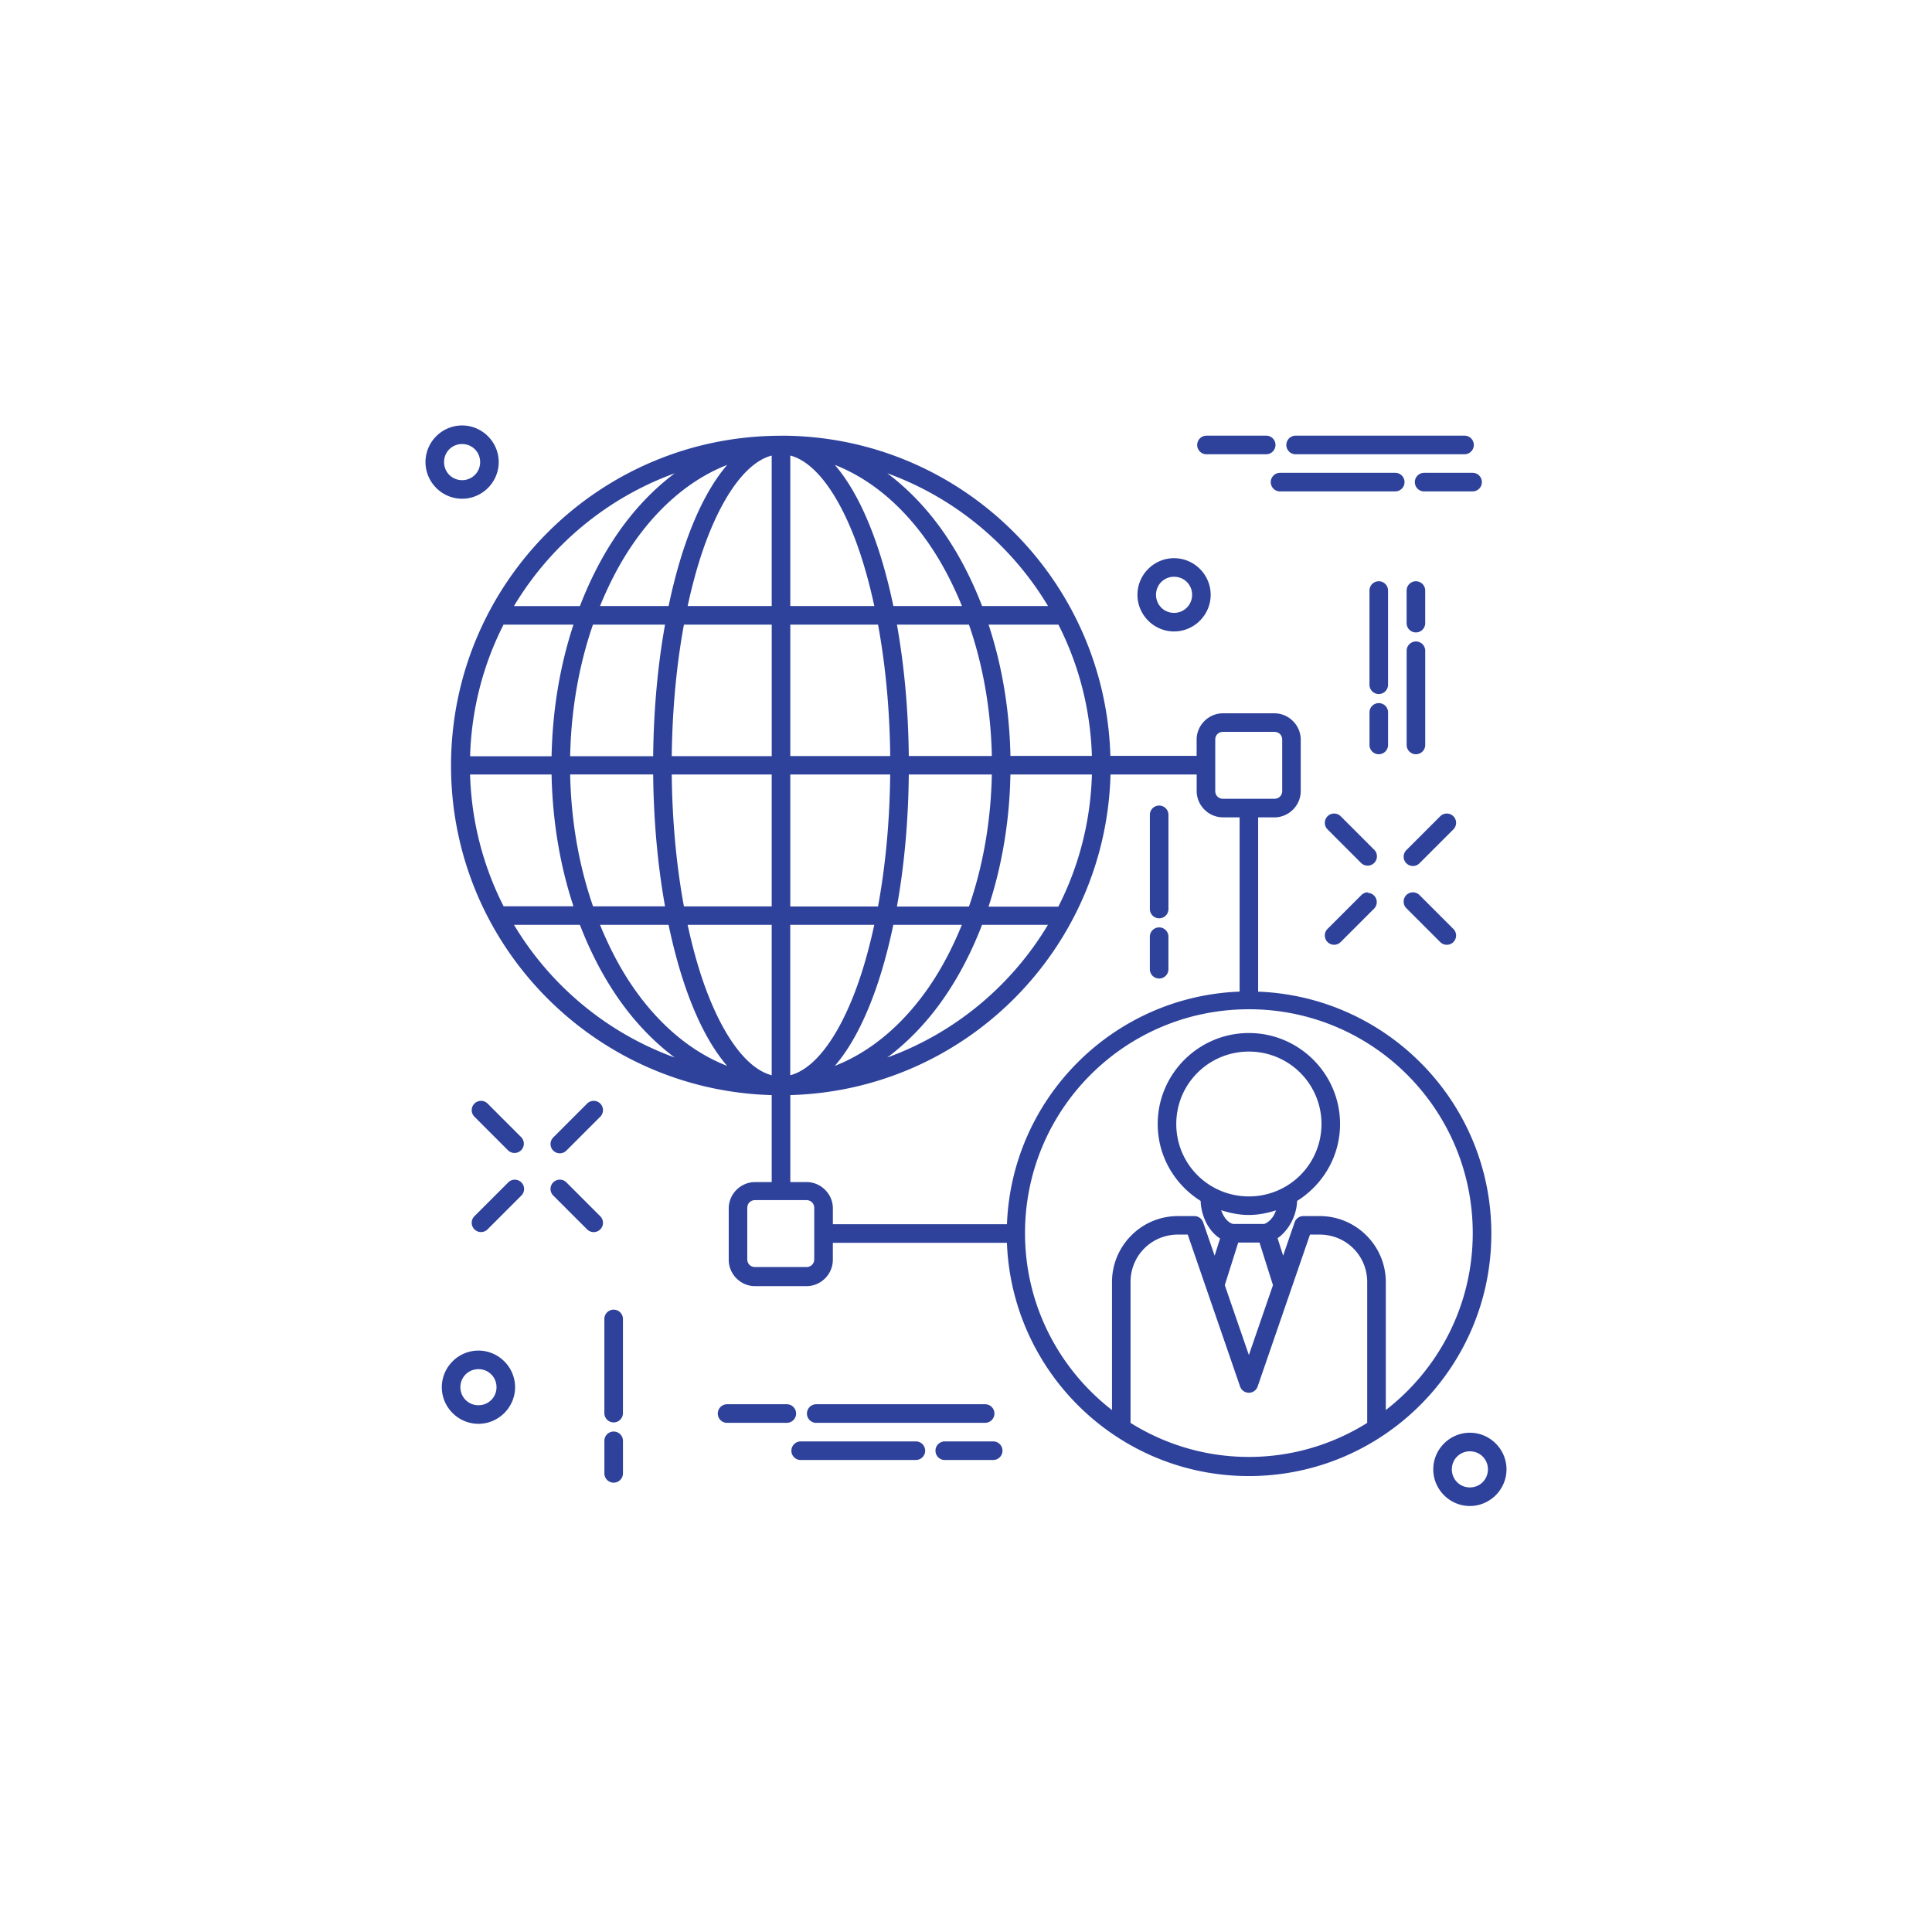 <svg xmlns="http://www.w3.org/2000/svg" viewBox="-20 -20 104 104" version="1.1" x="0px" y="0px" data-icon="true" fill="#2E429B"><g transform="translate(0,-988.362)"><path style="color:#000000;font-style:normal;font-variant:normal;font-weight:normal;font-stretch:normal;font-size:medium;line-height:normal;font-family:sans-serif;text-indent:0;text-align:start;text-decoration:none;text-decoration-line:none;text-decoration-style:solid;text-decoration-color:#000000;letter-spacing:normal;word-spacing:normal;text-transform:none;direction:ltr;block-progression:tb;writing-mode:lr-tb;baseline-shift:baseline;text-anchor:start;white-space:normal;clip-rule:nonzero;display:inline;overflow:visible;visibility:visible;opacity:1;isolation:auto;mix-blend-mode:normal;color-interpolation:sRGB;color-interpolation-filters:linearRGB;solid-color:#000000;solid-opacity:1;fill:#2E429B;fill-opacity:1;fill-rule:evenodd;stroke:none;stroke-width:1px;stroke-linecap:round;stroke-linejoin:miter;stroke-miterlimit:4;stroke-dasharray:none;stroke-dashoffset:0;stroke-opacity:1;color-rendering:auto;image-rendering:auto;shape-rendering:auto;text-rendering:auto;enable-background:accumulate" d="m 4.875,991.265 c -1.083,10e-6 -1.971,0.888 -1.971,1.971 6e-7,1.083 0.888,1.973 1.971,1.973 1.083,0 1.971,-0.89 1.971,-1.973 -6e-7,-1.083 -0.888,-1.971 -1.971,-1.971 z m 40.064,0.549 a 0.501,0.501 0 1 0 0.051,1 l 3.17,0 a 0.5,0.5 0 1 0 0,-1 l -3.17,0 a 0.5,0.5 0 0 0 -0.051,0 z m 4.799,0 a 0.501,0.501 0 1 0 0.051,1 l 9.047,0 a 0.5,0.5 0 1 0 0,-1 l -9.047,0 a 0.5,0.5 0 0 0 -0.051,0 z m -27.697,0.004 c -9.803,0 -17.762,7.957 -17.762,17.76 2.79e-5,9.634 7.692,17.467 17.262,17.734 l 0,4.682 -0.895,0 c -0.777,0 -1.418,0.641 -1.418,1.418 l 0,2.766 c 0,0.777 0.641,1.418 1.418,1.418 l 2.766,0 c 0.777,0 1.42,-0.641 1.42,-1.418 l 0,-0.916 9.371,0 c 0.263,6.971 5.99,12.557 13.025,12.557 7.202,0 13.051,-5.849 13.051,-13.051 -3.3e-5,-7.034 -5.583,-12.761 -12.553,-13.025 l 0,-9.381 0.873,0 c 0.777,0 1.42,-0.641 1.42,-1.418 l 0,-2.766 c 0,-0.777 -0.643,-1.418 -1.42,-1.418 l -2.766,0 c -0.777,0 -1.418,0.641 -1.418,1.418 l 0,0.873 -4.643,0 c -0.28,-9.559 -8.106,-17.236 -17.732,-17.236 z M 4.875,992.265 c 0.542,0 0.971,0.429 0.971,0.971 -3e-7,0.542 -0.429,0.973 -0.971,0.973 -0.542,0 -0.971,-0.43 -0.971,-0.973 3e-7,-0.542 0.429,-0.971 0.971,-0.971 z m 16.666,0.619 0,8.102 -4.525,0 c 0.273,-1.261 0.598,-2.423 0.975,-3.439 0.564,-1.523 1.234,-2.738 1.939,-3.543 0.537,-0.614 1.076,-0.979 1.611,-1.119 z m 1,0 c 0.535,0.14 1.074,0.505 1.611,1.119 0.705,0.805 1.374,2.02 1.938,3.543 0.376,1.017 0.702,2.179 0.975,3.439 l -4.523,0 0,-8.102 z m -3.396,0.504 c -0.809,0.938 -1.507,2.234 -2.092,3.812 -0.417,1.126 -0.772,2.402 -1.062,3.785 l -3.691,0 c 0.496,-1.217 1.083,-2.341 1.762,-3.328 1.405,-2.043 3.152,-3.517 5.084,-4.27 z m 5.793,0 c 1.931,0.753 3.677,2.226 5.082,4.27 0.679,0.988 1.266,2.112 1.762,3.328 l -3.691,0 c -0.29,-1.383 -0.645,-2.659 -1.062,-3.785 -0.584,-1.578 -1.281,-2.874 -2.09,-3.812 z m 23.961,0.426 a 0.501,0.501 0 1 0 0.051,1 l 6.156,0 a 0.5,0.5 0 1 0 0,-1 l -6.156,0 a 0.5,0.5 0 0 0 -0.051,0 z m 7.756,0 a 0.501,0.501 0 1 0 0.051,1 l 2.564,0 a 0.5,0.5 0 1 0 0,-1 l -2.564,0 a 0.5,0.5 0 0 0 -0.051,0 z m -40.33,0.023 c -1.149,0.861 -2.193,1.956 -3.086,3.254 -0.795,1.156 -1.472,2.468 -2.021,3.895 l -3.551,0 c 1.965,-3.281 5.012,-5.825 8.658,-7.148 z m 11.434,0 c 3.646,1.323 6.692,3.868 8.656,7.148 l -3.549,0 c -0.549,-1.427 -1.227,-2.739 -2.021,-3.895 -0.893,-1.298 -1.937,-2.393 -3.086,-3.254 z m 15.441,4.572 c -1.083,0 -1.971,0.888 -1.971,1.971 5.2e-5,1.083 0.888,1.973 1.971,1.973 1.083,0 1.971,-0.89 1.971,-1.973 2.1e-5,-1.083 -0.888,-1.971 -1.971,-1.971 z m 0,1 c 0.542,0 0.971,0.428 0.971,0.971 -2.6e-5,0.542 -0.429,0.973 -0.971,0.973 -0.542,0 -0.971,-0.431 -0.971,-0.973 -1.1e-5,-0.542 0.429,-0.971 0.971,-0.971 z m 11.012,0.242 A 0.5,0.5 0 0 0 53.719,1000.16 l 0,5.062 a 0.5,0.5 0 1 0 1,0 l 0,-5.062 a 0.5,0.5 0 0 0 -0.508,-0.508 z m 2,0 A 0.5,0.5 0 0 0 55.719,1000.16 l 0,1.746 a 0.5,0.5 0 1 0 1,0 l 0,-1.746 a 0.5,0.5 0 0 0 -0.508,-0.508 z m -49.104,2.334 3.762,0 c -0.712,2.162 -1.129,4.557 -1.178,7.088 l -4.387,0 c 0.075,-2.549 0.713,-4.952 1.803,-7.092 z m 4.814,0 3.877,0 c -0.387,2.158 -0.612,4.551 -0.639,7.084 l -4.469,0 c 0.052,-2.549 0.49,-4.951 1.23,-7.088 z m 4.895,0 4.725,0 0,7.08 -5.381,0 c 0.028,-2.544 0.262,-4.945 0.656,-7.084 z m 5.725,0 4.723,0 c 0.394,2.137 0.628,4.535 0.656,7.076 l -5.379,0 0,-7.08 z m 5.74,0 3.877,0 c 0.74,2.132 1.179,4.529 1.232,7.072 l -4.471,0 c -0.027,-2.53 -0.252,-4.92 -0.639,-7.076 z m 4.932,0 3.76,0 c 1.086,2.133 1.724,4.528 1.803,7.068 l -4.385,0 c -0.051,-2.526 -0.467,-4.914 -1.178,-7.072 z m 22.998,0.908 a 0.5,0.5 0 0 0 -0.492,0.508 l 0,5.062 a 0.5,0.5 0 1 0 1,0 l 0,-5.062 a 0.5,0.5 0 0 0 -0.508,-0.508 z m -2,3.318 a 0.5,0.5 0 0 0 -0.492,0.506 l 0,1.746 a 0.5,0.5 0 1 0 1,0 l 0,-1.746 a 0.5,0.5 0 0 0 -0.508,-0.506 z m -8.377,1.547 2.766,0 c 0.241,0 0.42,0.177 0.42,0.418 l 0,2.766 c 0,0.241 -0.179,0.418 -0.42,0.418 l -2.766,0 c -0.241,0 -0.418,-0.177 -0.418,-0.418 l 0,-2.766 c 0,-0.241 0.177,-0.418 0.418,-0.418 z m -1.418,2.291 0,0.893 c 0,0.777 0.641,1.418 1.418,1.418 l 0.893,0 0,9.381 c -6.799,0.26 -12.262,5.721 -12.523,12.52 l -9.371,0 0,-0.85 c 0,-0.777 -0.643,-1.418 -1.42,-1.418 l -0.871,0 0,-4.682 c 9.41,-0.263 16.985,-7.845 17.236,-17.258 l 4.639,0 z m -5.639,0 c -0.072,2.559 -0.713,4.97 -1.807,7.117 l -3.758,0 c 0.715,-2.17 1.131,-4.573 1.178,-7.113 l 4.387,0 z m -5.387,0 c -0.05,2.559 -0.488,4.969 -1.232,7.113 l -3.877,0 c 0.389,-2.166 0.613,-4.567 0.639,-7.109 l 4.471,0 z m -5.471,0 c -0.027,2.554 -0.26,4.963 -0.656,7.109 l -4.723,0 0,-7.105 5.379,0 z m -6.379,0 0,7.105 -4.725,0 c -0.396,-2.145 -0.629,-4.55 -0.656,-7.101 l 5.381,0 z m -6.381,0 c 0.026,2.539 0.251,4.938 0.639,7.101 l -3.875,0 c -0.742,-2.14 -1.181,-4.544 -1.232,-7.098 l 4.469,0 z m -5.469,0 c 0.049,2.535 0.464,4.932 1.178,7.098 l -3.76,0 c -1.09,-2.14 -1.729,-4.543 -1.805,-7.094 l 4.387,0 z m 32.699,1.676 a 0.5,0.5 0 0 0 -0.492,0.506 l 0,5.064 a 0.5,0.5 0 1 0 1,0 l 0,-5.064 a 0.5,0.5 0 0 0 -0.508,-0.506 z m 9.426,0.43 a 0.5,0.5 0 0 0 -0.348,0.859 l 1.811,1.812 a 0.501,0.501 0 0 0 0.709,-0.707 l -1.812,-1.812 a 0.5,0.5 0 0 0 -0.359,-0.152 z m 6.051,0 a 0.5,0.5 0 0 0 -0.344,0.152 l -1.812,1.812 a 0.5,0.5 0 1 0 0.707,0.707 l 1.812,-1.812 a 0.5,0.5 0 0 0 -0.363,-0.859 z m -1.809,4.242 a 0.5,0.5 0 0 0 -0.348,0.859 l 1.812,1.812 a 0.5,0.5 0 1 0 0.707,-0.707 l -1.812,-1.812 a 0.5,0.5 0 0 0 -0.359,-0.152 z m -2.434,0 a 0.5,0.5 0 0 0 -0.344,0.15 l -1.812,1.812 a 0.5,0.5 0 1 0 0.707,0.707 l 1.812,-1.812 A 0.5,0.5 0 0 0 53.625,1016.424 Z m -45.957,1.748 3.549,0 c 0.549,1.427 1.227,2.739 2.021,3.895 0.891,1.296 1.933,2.388 3.08,3.248 -3.642,-1.323 -6.687,-3.865 -8.65,-7.143 z m 4.633,0 3.689,0 c 0.29,1.382 0.646,2.659 1.062,3.785 0.584,1.577 1.281,2.87 2.09,3.809 -1.931,-0.752 -3.678,-2.223 -5.082,-4.266 -0.678,-0.987 -1.264,-2.113 -1.76,-3.328 z m 4.715,0 4.525,0 0,8.098 c -0.535,-0.14 -1.074,-0.503 -1.611,-1.117 -0.705,-0.805 -1.376,-2.02 -1.939,-3.543 -0.376,-1.016 -0.702,-2.178 -0.975,-3.438 z m 5.525,0 4.523,0 c -0.273,1.259 -0.599,2.422 -0.975,3.438 -0.564,1.523 -1.232,2.738 -1.938,3.543 -0.537,0.614 -1.076,0.977 -1.611,1.117 l 0,-8.098 z m 5.549,0 3.689,0 c -0.496,1.216 -1.081,2.341 -1.76,3.328 -1.404,2.043 -3.149,3.513 -5.08,4.266 0.809,-0.938 1.504,-2.232 2.088,-3.809 0.417,-1.126 0.772,-2.403 1.062,-3.785 z m 4.775,0 3.547,0 c -1.963,3.277 -5.006,5.819 -8.648,7.143 1.147,-0.86 2.189,-1.952 3.08,-3.248 0.794,-1.155 1.472,-2.468 2.021,-3.895 z m 9.525,0.139 a 0.5,0.5 0 0 0 -0.492,0.506 l 0,1.746 a 0.5,0.5 0 1 0 1,0 l 0,-1.746 a 0.5,0.5 0 0 0 -0.508,-0.506 z m 4.838,4.406 c 6.662,0 12.051,5.389 12.051,12.051 6e-6,3.881 -1.836,7.32 -4.68,9.524 l 0,-6.887 c 0,-1.962 -1.6,-3.555 -3.564,-3.555 l -0.871,0 a 0.5,0.5 0 0 0 -0.473,0.336 l -0.619,1.797 -0.299,-0.943 c 0.217,-0.146 0.403,-0.343 0.557,-0.56 0.287,-0.406 0.476,-0.911 0.494,-1.445 1.383,-0.868 2.312,-2.392 2.312,-4.139 0,-2.7 -2.204,-4.899 -4.908,-4.899 -2.704,0 -4.908,2.199 -4.908,4.899 0,1.746 0.928,3.271 2.311,4.139 0.025,0.575 0.211,1.099 0.504,1.502 0.15,0.207 0.333,0.387 0.543,0.519 l -0.293,0.928 -0.619,-1.797 a 0.5,0.5 0 0 0 -0.473,-0.336 l -0.869,0 -0.002,0 c -1.966,-0.01 -3.562,1.593 -3.562,3.555 l 0,6.887 c -2.844,-2.203 -4.682,-5.642 -4.682,-9.524 3.2e-5,-6.662 5.389,-12.051 12.051,-12.051 z m 0,2.279 c 2.165,0 3.908,1.74 3.908,3.898 0,2.158 -1.743,3.898 -3.908,3.898 -2.165,0 -3.908,-1.74 -3.908,-3.898 0,-2.158 1.743,-3.898 3.908,-3.898 z m -41.334,2.652 a 0.5,0.5 0 0 0 -0.348,0.859 l 1.811,1.812 a 0.501,0.501 0 0 0 0.709,-0.707 l -1.812,-1.812 a 0.5,0.5 0 0 0 -0.359,-0.152 z m 6.051,0 a 0.5,0.5 0 0 0 -0.344,0.152 l -1.812,1.812 a 0.5,0.5 0 1 0 0.707,0.707 l 1.812,-1.812 a 0.5,0.5 0 0 0 -0.363,-0.859 z m -1.809,4.242 a 0.5,0.5 0 0 0 -0.348,0.859 l 1.812,1.812 a 0.5,0.5 0 1 0 0.707,-0.707 l -1.812,-1.812 a 0.5,0.5 0 0 0 -0.359,-0.152 z m -2.434,0 a 0.5,0.5 0 0 0 -0.344,0.15 l -1.812,1.812 a 0.5,0.5 0 1 0 0.707,0.707 l 1.812,-1.812 A 0.5,0.5 0 0 0 7.703,1031.865 Z m 12.943,1.102 2.766,0 c 0.241,0 0.42,0.177 0.42,0.418 l 0,2.766 c 0,0.241 -0.179,0.418 -0.42,0.418 l -2.766,0 c -0.241,0 -0.418,-0.177 -0.418,-0.418 l 0,-2.766 c 0,-0.241 0.177,-0.418 0.418,-0.418 z m 25.092,0.543 c 0.473,0.152 0.968,0.256 1.49,0.256 0.512,0 0.998,-0.102 1.463,-0.248 -0.051,0.126 -0.105,0.254 -0.178,0.357 -0.187,0.265 -0.417,0.374 -0.477,0.375 l -1.625,0 c -0.099,0 -0.293,-0.09 -0.469,-0.332 -0.081,-0.111 -0.15,-0.254 -0.205,-0.408 z m -2.318,1.312 a 0.5,0.5 0 0 0 0.002,0 l 0.516,0 2.818,8.178 a 0.5,0.5 0 0 0 0.945,0 l 2.818,-8.178 0.516,0 c 1.429,0 2.564,1.131 2.564,2.555 l 0,7.582 c -1.849,1.155 -4.028,1.832 -6.371,1.832 -2.343,0 -4.52,-0.678 -6.369,-1.832 l 0,-7.582 c 0,-1.424 1.133,-2.559 2.561,-2.555 z m 3.236,0.428 1.145,0 0.725,2.293 -1.297,3.762 -1.297,-3.762 0.725,-2.293 z m -33.629,3.613 a 0.5,0.5 0 0 0 -0.492,0.506 l 0,5.064 a 0.5,0.5 0 1 0 1,0 l 0,-5.064 a 0.5,0.5 0 0 0 -0.508,-0.506 z m -7.271,2.203 c -1.083,-10e-5 -1.971,0.888 -1.971,1.971 5.22e-5,1.083 0.888,1.971 1.971,1.971 1.083,0 1.973,-0.888 1.973,-1.971 2.14e-5,-1.083 -0.89,-1.971 -1.973,-1.971 z m 0,1 c 0.542,-10e-5 0.973,0.428 0.973,0.971 -2.61e-5,0.542 -0.431,0.971 -0.973,0.971 -0.542,0 -0.971,-0.429 -0.971,-0.971 -1.06e-5,-0.542 0.429,-0.971 0.971,-0.971 z m 13.381,1.889 a 0.501,0.501 0 1 0 0.049,1 l 3.17,0 a 0.5,0.5 0 1 0 0,-1 l -3.168,0 a 0.5,0.5 0 0 0 -0.051,0 z m 4.797,0 a 0.501,0.501 0 1 0 0.051,1 l 9.047,0 a 0.5,0.5 0 1 0 0,-1 l -9.047,0 a 0.5,0.5 0 0 0 -0.051,0 z m -10.906,1.469 a 0.5,0.5 0 0 0 -0.492,0.506 l 0,1.746 a 0.5,0.5 0 1 0 1,0 l 0,-1.746 a 0.5,0.5 0 0 0 -0.508,-0.506 z m 46.098,0.064 c -1.083,0 -1.971,0.888 -1.971,1.971 -2.2e-5,1.083 0.888,1.973 1.971,1.973 1.083,0 1.971,-0.89 1.971,-1.973 2.2e-5,-1.083 -0.888,-1.971 -1.971,-1.971 z m -36.029,0.467 a 0.501,0.501 0 1 0 0.051,1 l 6.156,0 a 0.5,0.5 0 1 0 0,-1 l -6.156,0 a 0.5,0.5 0 0 0 -0.051,0 z m 7.756,0 a 0.501,0.501 0 1 0 0.051,1 l 2.562,0 a 0.5,0.5 0 1 0 0,-1 l -2.562,0 a 0.5,0.5 0 0 0 -0.051,0 z m 28.273,0.533 c 0.542,0 0.971,0.428 0.971,0.971 1.1e-5,0.542 -0.429,0.973 -0.971,0.973 -0.542,0 -0.971,-0.43 -0.971,-0.973 -1.1e-5,-0.542 0.429,-0.971 0.971,-0.971 z"></path></g></svg>